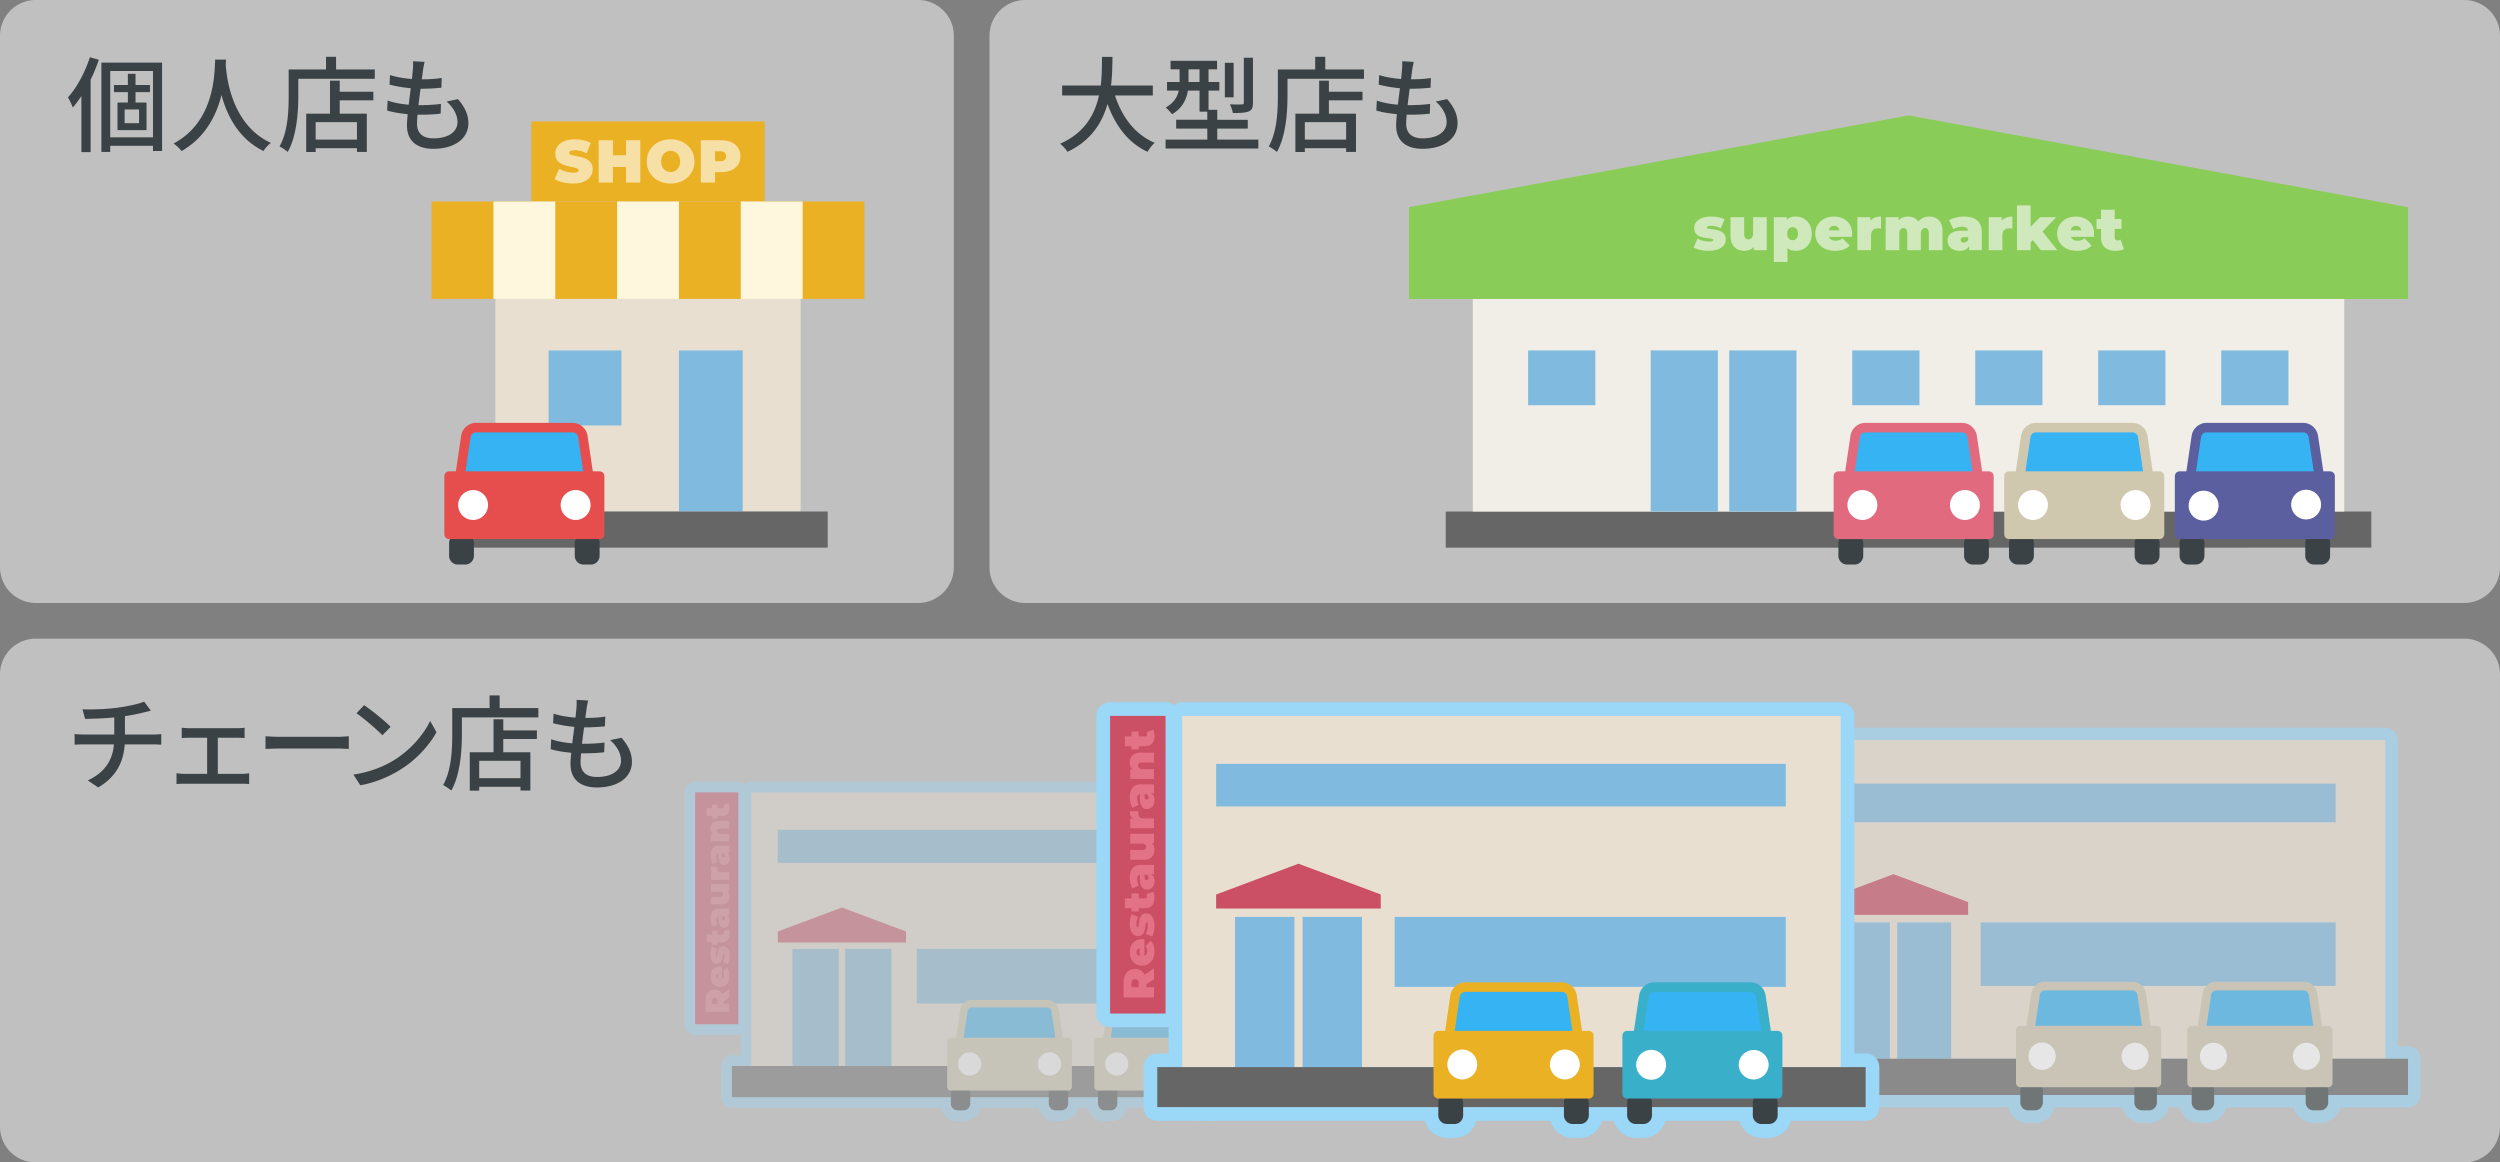 <svg xmlns="http://www.w3.org/2000/svg" xml:space="preserve" width="350" height="162.744" viewBox="65.499 29.931 350 162.744"><rect x="65.499" y="29.931" width="350" height="162.744" fill="#808080" stroke="none"/><path fill="#FFF" d="M70.489 192.675a5.004 5.004 0 0 1-4.99-4.99V124.33a5.005 5.005 0 0 1 4.99-4.99h340.019a5.004 5.004 0 0 1 4.99 4.99v63.355a5.004 5.004 0 0 1-4.99 4.99H70.489zm138.53-78.327a5.005 5.005 0 0 1-4.99-4.99V34.921a5.005 5.005 0 0 1 4.99-4.99h201.489a5.005 5.005 0 0 1 4.99 4.99v74.436a5.004 5.004 0 0 1-4.99 4.99H209.019zm-138.53 0a5.005 5.005 0 0 1-4.99-4.99V34.921a5.005 5.005 0 0 1 4.99-4.99h123.559a5.005 5.005 0 0 1 4.99 4.99v74.436a5.005 5.005 0 0 1-4.99 4.99H70.489z" opacity=".5"/><path fill="#3B4245" d="M79.332 38.302c-.32.944-.697 1.889-1.148 2.789v10.14h-1.292v-7.844c-.392.581-.785 1.133-1.206 1.598-.102-.334-.465-1.075-.668-1.424 1.235-1.38 2.382-3.486 3.065-5.622l1.249.363zm8.86.392V51.07h-1.278v-.727h-5.985v.857h-1.235V38.694h8.498zm-1.278 10.459v-9.282h-5.985v9.282h5.985zm-2.44-6.319v1.453h1.54v3.864h-4.067v-3.864H83.4v-1.453h-1.947v-1.002H83.4v-1.569h1.075v1.569h2.02v1.002h-2.021zm.494 2.426h-2.02v1.917h2.02V45.26zm12.178-6.987c-.015.204-.015.45-.043.712.13 1.932.886 8.454 6.319 10.953a4.39 4.39 0 0 0-1.031 1.133c-3.516-1.7-5.128-5.026-5.883-7.83-.697 2.774-2.223 5.912-5.593 7.844-.247-.349-.683-.77-1.119-1.06 5.811-3.094 5.724-9.834 5.825-11.752h1.525zm20.824 1.38v1.308h-10.706v2.382c0 2.266-.218 5.636-1.482 7.858-.247-.218-.842-.625-1.147-.77 1.176-2.063 1.278-5.012 1.278-7.089v-3.69h5.229V37.88h1.409v1.772h5.419zm-4.909 3.123h4.707v1.206h-4.707v1.859h3.791v5.36h-1.38v-.522h-5.781v.537h-1.322v-5.375h3.327v-4.62h1.366v1.555zm2.411 4.256h-5.781v2.44h5.781v-2.44zm14.146-3.224c.973 1.147 1.453 2.15 1.453 3.385 0 2.149-1.947 3.573-4.91 3.573-2.092 0-3.689-.93-3.689-3.297 0-.378.043-.916.102-1.554-1.061-.102-2.063-.262-2.876-.509l.072-1.395c.93.334 1.961.494 2.949.581.087-.755.188-1.554.29-2.31a17.942 17.942 0 0 1-2.978-.508l.072-1.336c.872.291 1.99.465 3.065.552.058-.523.102-.988.131-1.351.029-.363.058-.727.014-1.133l1.627.087c-.102.45-.16.784-.218 1.133l-.174 1.308c1.075 0 2.034-.059 2.789-.189l-.043 1.365c-.901.087-1.714.146-2.891.146h-.029c-.102.741-.204 1.54-.291 2.295h.203c.93 0 1.961-.043 2.949-.174l-.044 1.366c-.886.102-1.757.145-2.687.145h-.552c-.043.509-.072.944-.072 1.25 0 1.292.755 2.063 2.295 2.063 2.106 0 3.37-.915 3.37-2.281 0-.973-.523-1.99-1.525-2.876l1.598-.336zm91.976-.509c.988 3.021 2.818 5.477 5.564 6.624a5.327 5.327 0 0 0-1.002 1.264c-2.716-1.264-4.474-3.617-5.607-6.697-.741 2.629-2.31 5.143-5.607 6.697-.218-.363-.654-.843-1.031-1.133 3.457-1.511 4.866-4.125 5.447-6.755H214.2v-1.395h5.404c.174-1.452.16-2.847.174-4.009h1.467c-.014 1.176-.029 2.571-.203 4.009h5.854v1.395h-5.302zm20.074 6.174v1.25h-12.986v-1.25h5.839v-1.54h-4.358v-1.235h4.358v-1.133h-1.089v-2.949h-1.627c-.203 1.22-.77 2.47-2.223 3.312-.174-.247-.639-.755-.886-.944 1.176-.668 1.641-1.511 1.83-2.368h-1.642V41.41h1.758v-1.772h-1.264v-1.191h6.508v1.191h-1.191v1.772h1.511v1.206h-1.511v2.688h1.22v1.395h4.271v1.235h-4.271v1.54h5.753zm-8.236-8.062v-1.772h-1.54v1.772h1.54zm4.779 2.15h-1.235v-4.837h1.235v4.837zm2.702.755c0 .683-.13 1.017-.61 1.22-.465.189-1.177.218-2.208.218a4.785 4.785 0 0 0-.407-1.22c.741.029 1.453.029 1.656.015.232 0 .291-.058.291-.247v-6.29h1.278v6.304zm15.541-4.663v1.308h-10.706v2.382c0 2.266-.218 5.636-1.481 7.858-.247-.218-.843-.625-1.147-.77 1.177-2.063 1.278-5.012 1.278-7.089v-3.69h5.229V37.88h1.409v1.772h5.418zm-4.91 3.123h4.707v1.206h-4.707v1.859h3.792v5.36h-1.38v-.522h-5.782v.537h-1.321v-5.375h3.326v-4.62h1.365v1.555zm2.412 4.256h-5.782v2.44h5.782v-2.44zm14.146-3.224c.973 1.147 1.452 2.15 1.452 3.385 0 2.149-1.946 3.573-4.909 3.573-2.092 0-3.69-.93-3.69-3.297 0-.378.044-.916.103-1.554-1.061-.102-2.063-.262-2.877-.509l.073-1.395c.93.334 1.961.494 2.948.581.088-.755.189-1.554.291-2.31a17.973 17.973 0 0 1-2.979-.508l.073-1.336c.871.291 1.99.465 3.064.552.059-.523.103-.988.131-1.351.029-.363.059-.727.015-1.133l1.627.087c-.102.45-.16.784-.218 1.133l-.175 1.308c1.075 0 2.034-.059 2.789-.189l-.043 1.365c-.9.087-1.714.146-2.891.146h-.029c-.102.741-.203 1.54-.291 2.295h.204c.93 0 1.961-.043 2.948-.174l-.043 1.366c-.887.102-1.758.145-2.688.145h-.552c-.044.509-.073.944-.073 1.25 0 1.292.756 2.063 2.295 2.063 2.106 0 3.371-.915 3.371-2.281 0-.973-.523-1.99-1.525-2.876l1.599-.336zM86.856 132.767c.305 0 .901-.029 1.22-.059v1.481a16.31 16.31 0 0 0-1.191-.043h-3.922c-.188 2.571-1.249 4.576-3.719 6.028l-1.453-.987c2.251-1.061 3.443-2.645 3.661-5.041h-4.184c-.45 0-.958.015-1.322.043v-1.496c.349.044.857.073 1.307.073h4.242v-2.397c-1.438.146-3.021.189-4.082.204l-.363-1.337c1.104.044 3.341 0 4.924-.232 1.38-.188 2.978-.522 3.705-.843l.944 1.265c-.392.102-.711.174-.944.232-.727.188-1.714.392-2.688.537v2.571h3.865zm12.493 5.504c.378 0 .741-.043 1.031-.087v1.511a13.345 13.345 0 0 0-1.031-.043h-8.033c-.334 0-.726.014-1.104.043v-1.511c.363.044.77.087 1.104.087h3.182v-5.055h-2.484c-.276 0-.77.015-1.075.043v-1.452c.319.044.799.072 1.06.072h6.668c.363 0 .755-.028 1.075-.072v1.452a13.796 13.796 0 0 0-1.075-.043h-2.673v5.055h3.355zm3.318-5.272c.465.043 1.366.087 2.15.087h7.888c.712 0 1.278-.059 1.627-.087v1.786c-.32-.014-.974-.058-1.612-.058h-7.902c-.813 0-1.671.029-2.15.058v-1.786zm18.014 3.341c2.339-1.438 4.155-3.617 5.041-5.477l.886 1.584c-1.046 1.873-2.833 3.863-5.099 5.258-1.467.9-3.312 1.758-5.563 2.165l-.974-1.497c2.426-.362 4.314-1.176 5.709-2.033zm-.494-4.649-1.148 1.177c-.755-.771-2.557-2.339-3.631-3.08l1.061-1.133c1.031.683 2.905 2.194 3.718 3.036zm20.681-2.628v1.307h-10.706v2.383c0 2.266-.218 5.636-1.482 7.858-.247-.218-.842-.624-1.147-.77 1.176-2.063 1.278-5.012 1.278-7.089v-3.689h5.229v-1.772h1.409v1.772h5.419zm-4.91 3.123h4.707v1.205h-4.707v1.859h3.791v5.36h-1.38v-.522h-5.781v.537h-1.322v-5.375h3.327v-4.619h1.366v1.555zm2.411 4.255h-5.781v2.44h5.781v-2.44zm14.146-3.224c.973 1.147 1.453 2.149 1.453 3.385 0 2.149-1.947 3.573-4.91 3.573-2.092 0-3.689-.93-3.689-3.298 0-.377.043-.915.102-1.554-1.061-.102-2.063-.262-2.876-.509l.072-1.395c.93.334 1.961.494 2.949.581.087-.755.188-1.554.29-2.31a17.837 17.837 0 0 1-2.978-.509l.072-1.336c.872.29 1.99.465 3.065.552.058-.522.102-.987.131-1.351.029-.363.058-.727.014-1.134l1.627.088c-.102.45-.16.784-.218 1.133l-.174 1.308c1.075 0 2.034-.059 2.789-.189l-.043 1.366c-.901.087-1.714.145-2.891.145h-.029c-.102.741-.204 1.54-.291 2.296h.203c.93 0 1.961-.044 2.949-.175l-.044 1.365c-.886.102-1.757.146-2.687.146h-.552c-.043.509-.072.944-.072 1.249 0 1.293.755 2.063 2.295 2.063 2.106 0 3.37-.915 3.37-2.281 0-.973-.523-1.99-1.525-2.876l1.598-.333z"/><path fill="#666" d="M267.899 101.544h129.584v5.056H267.899z"/><path fill="#F0EEE6" d="M271.692 71.783h122.001v29.761H271.692z"/><path fill="#8ACC58" d="m332.693 46.086-69.935 12.848v12.849h139.867V58.934z"/><path fill="#CFE8BC" d="M303.545 64.917c-.383-.084-.692-.194-.93-.33l.524-1.259c.214.129.468.231.761.304s.577.11.854.11c.22 0 .373-.019.46-.055.088-.037.132-.091.132-.165s-.056-.124-.165-.152a4.458 4.458 0 0 0-.537-.084 7.147 7.147 0 0 1-.963-.173c-.265-.07-.497-.207-.697-.41s-.3-.493-.3-.871c0-.298.09-.566.271-.803.18-.236.449-.425.807-.566.357-.141.787-.211 1.289-.211.349 0 .691.033 1.026.097.335.065.621.159.857.283l-.523 1.259a2.698 2.698 0 0 0-1.335-.338c-.417 0-.626.073-.626.22 0 .073.057.125.169.156.113.031.29.061.532.089.378.045.697.104.96.178.262.073.492.211.692.414.2.203.3.493.3.87 0 .288-.09.549-.27.786-.181.236-.451.425-.812.566-.36.141-.798.211-1.31.211-.394 0-.782-.042-1.166-.126zm9.297-4.581v4.623h-1.816v-.439c-.169.175-.366.306-.592.393s-.465.131-.718.131c-.586 0-1.057-.179-1.411-.537-.355-.357-.533-.897-.533-1.618v-2.552h1.91v2.223c0 .315.051.541.152.676s.25.203.447.203a.58.58 0 0 0 .465-.224c.124-.149.187-.384.187-.706v-2.172h1.909zm5.197.207a2.1 2.1 0 0 1 .811.841c.2.366.301.789.301 1.268s-.101.9-.301 1.264c-.199.363-.47.642-.811.836s-.714.292-1.12.292c-.513 0-.904-.132-1.175-.397v1.952h-1.909v-6.262h1.816v.38c.276-.31.698-.465 1.268-.465.406 0 .779.097 1.12.291zm-1.035 2.776c.141-.157.211-.38.211-.667 0-.287-.07-.511-.211-.672-.142-.161-.321-.241-.541-.241s-.4.08-.541.241-.211.385-.211.672c0 .288.07.51.211.667.141.158.321.237.541.237s.399-.078.541-.237zm7.767-.228h-3.211c.067.175.18.309.338.401.157.093.354.14.592.14.202 0 .373-.025.511-.076s.289-.138.452-.262l.997 1.005c-.45.496-1.124.744-2.02.744-.558 0-1.048-.103-1.471-.309a2.331 2.331 0 0 1-.979-.857 2.266 2.266 0 0 1-.347-1.234 2.28 2.28 0 0 1 1.28-2.087 2.897 2.897 0 0 1 1.339-.304c.468 0 .895.093 1.28.279s.693.459.922.82c.228.36.342.792.342 1.293.001.028-.008.177-.025.447zm-2.991-1.377a.758.758 0 0 0-.254.457h1.487a.778.778 0 0 0-.253-.452.734.734 0 0 0-.49-.165.737.737 0 0 0-.49.16zm7.065-1.462v1.69a2.975 2.975 0 0 0-.423-.034c-.653 0-.98.333-.98.997v2.054h-1.909v-4.623h1.816v.499c.338-.389.837-.583 1.496-.583zm8.099.516c.336.344.503.862.503 1.555v2.637h-1.909v-2.307c0-.529-.172-.794-.516-.794a.536.536 0 0 0-.436.203c-.109.135-.165.349-.165.642v2.256h-1.909v-2.307c0-.529-.172-.794-.516-.794a.536.536 0 0 0-.436.203c-.109.135-.165.349-.165.642v2.256h-1.909v-4.623h1.816v.431c.344-.344.78-.516 1.31-.516.311 0 .589.058.837.173.248.115.451.292.608.528.187-.226.411-.399.676-.52.266-.121.556-.182.871-.182.559.001 1.005.173 1.34.517zm5.369.029c.428.364.642.923.642 1.678v2.484h-1.774v-.608c-.22.462-.656.693-1.31.693-.366 0-.678-.063-.935-.19a1.383 1.383 0 0 1-.583-.516 1.377 1.377 0 0 1-.198-.731c0-.457.175-.803.524-1.04.349-.236.879-.355 1.588-.355h.77c-.063-.36-.353-.541-.87-.541-.209 0-.42.032-.634.097a1.76 1.76 0 0 0-.55.266l-.608-1.259a3.34 3.34 0 0 1 .959-.384c.375-.093.748-.14 1.12-.14.812.001 1.431.183 1.859.546zm-1.504 2.987a.63.63 0 0 0 .237-.33v-.321h-.474c-.389 0-.583.129-.583.389 0 .107.041.196.122.266.082.07.193.105.334.105a.622.622 0 0 0 .364-.109zm6.422-3.532v1.69a2.975 2.975 0 0 0-.423-.034c-.653 0-.98.333-.98.997v2.054h-1.909v-4.623h1.816v.499c.338-.389.837-.583 1.496-.583zm2.857 3.287-.305.33v1.09h-1.909v-6.271h1.909v2.992l1.327-1.344h2.256l-1.909 2.003 2.062 2.62h-2.307l-1.124-1.42zm8.553-.448h-3.211c.067.175.18.309.338.401.157.093.354.14.592.14.202 0 .373-.025.511-.076s.289-.138.452-.262l.997 1.005c-.45.496-1.124.744-2.02.744-.558 0-1.048-.103-1.471-.309a2.331 2.331 0 0 1-.979-.857 2.266 2.266 0 0 1-.347-1.234 2.28 2.28 0 0 1 1.28-2.087 2.897 2.897 0 0 1 1.339-.304c.468 0 .895.093 1.28.279s.693.459.922.82c.228.36.342.792.342 1.293 0 .028-.009.177-.025.447zm-2.992-1.377a.758.758 0 0 0-.254.457h1.487a.778.778 0 0 0-.253-.452.734.734 0 0 0-.49-.165.737.737 0 0 0-.49.16zm7.192 3.084c-.287.164-.679.245-1.175.245-.647 0-1.146-.156-1.495-.469-.35-.313-.524-.782-.524-1.407v-1.183h-.634V60.59h.634v-1.293h1.91v1.293h.946v1.395h-.946v1.166c0 .141.036.251.109.33a.373.373 0 0 0 .287.119.745.745 0 0 0 .432-.127l.456 1.325z"/><path fill="#80BBDF" d="M296.594 78.99h9.41v22.554h-9.41zm-17.158 0h9.413v7.672h-9.413zm45.376 0h9.414v7.672h-9.414zm17.216 0h9.414v7.672h-9.414zm17.22 0h9.413v7.672h-9.413zm17.223 0h9.413v7.672h-9.413zm-68.88 0h9.412v22.554h-9.412z"/><path fill="#3B4245" d="M350.239 107.751c0 .669-.548 1.217-1.217 1.217h-1.048a1.22 1.22 0 0 1-1.217-1.217v-1.802c0-.669.548-1.217 1.217-1.217h1.048a1.22 1.22 0 0 1 1.217 1.217v1.802zm14.113 0c0 .669.548 1.217 1.217 1.217h1.046a1.22 1.22 0 0 0 1.217-1.217v-1.802c0-.669-.548-1.217-1.217-1.217h-1.046a1.22 1.22 0 0 0-1.217 1.217v1.802z"/><path fill="#36B3F2" d="M366.595 98.543c.099.662-.369 1.204-1.038 1.204h-16.523c-.669 0-1.137-.542-1.039-1.204L349.11 91c.098-.662.726-1.204 1.395-1.204h13.574c.669 0 1.297.542 1.396 1.204l1.12 7.543z"/><path fill="none" stroke="#D0C7AF" stroke-linecap="round" stroke-linejoin="round" stroke-miterlimit="10" stroke-width="1.333" d="M366.595 98.543c.099.662-.369 1.204-1.038 1.204h-16.523c-.669 0-1.137-.542-1.039-1.204L349.11 91c.098-.662.726-1.204 1.395-1.204h13.574c.669 0 1.297.542 1.396 1.204l1.12 7.543z"/><path fill="#D0C7AF" stroke="#D0C7AF" stroke-linecap="round" stroke-linejoin="round" stroke-miterlimit="10" stroke-width="1.333" d="M346.758 96.587h21.073v8.146h-21.073z"/><path fill="#FFF" d="M352.212 100.635a2.093 2.093 0 1 1-4.187-.005 2.093 2.093 0 0 1 4.187.005zm10.165 0a2.095 2.095 0 0 0 4.19 0 2.095 2.095 0 1 0-4.19 0z"/><path fill="#3B4245" d="M374.12 107.751c0 .669-.548 1.217-1.217 1.217h-1.043a1.22 1.22 0 0 1-1.217-1.217v-1.802c0-.669.548-1.217 1.217-1.217h1.043a1.22 1.22 0 0 1 1.217 1.217v1.802zm14.114 0c0 .669.548 1.217 1.217 1.217h1.046a1.22 1.22 0 0 0 1.217-1.217v-1.802c0-.669-.548-1.217-1.217-1.217h-1.046a1.22 1.22 0 0 0-1.217 1.217v1.802z"/><path fill="#36B3F2" d="M390.479 98.543c.099.662-.369 1.204-1.038 1.204h-16.523c-.669 0-1.137-.542-1.039-1.204L372.994 91c.098-.662.726-1.204 1.395-1.204h13.574c.669 0 1.297.542 1.396 1.204l1.12 7.543z"/><path fill="none" stroke="#5B5E9F" stroke-linecap="round" stroke-linejoin="round" stroke-miterlimit="10" stroke-width="1.333" d="M390.479 98.543c.099.662-.369 1.204-1.038 1.204h-16.523c-.669 0-1.137-.542-1.039-1.204L372.994 91c.098-.662.726-1.204 1.395-1.204h13.574c.669 0 1.297.542 1.396 1.204l1.12 7.543z"/><path fill="#5B5E9F" stroke="#5B5E9F" stroke-linecap="round" stroke-linejoin="round" stroke-miterlimit="10" stroke-width="1.333" d="M370.644 96.587h21.07v8.146h-21.07z"/><path fill="#FFF" d="M376.095 100.635a2.094 2.094 0 1 1-4.184-.006 2.094 2.094 0 0 1 4.184.006zm10.166 0a2.096 2.096 0 0 0 4.189 0 2.095 2.095 0 1 0-4.189 0z"/><path fill="#3B4245" d="M326.353 107.751c0 .669-.548 1.217-1.217 1.217h-1.044a1.22 1.22 0 0 1-1.217-1.217v-1.802c0-.669.548-1.217 1.217-1.217h1.044a1.22 1.22 0 0 1 1.217 1.217v1.802zm14.115 0c0 .669.548 1.217 1.217 1.217h1.044a1.22 1.22 0 0 0 1.217-1.217v-1.802c0-.669-.548-1.217-1.217-1.217h-1.044a1.22 1.22 0 0 0-1.217 1.217v1.802z"/><path fill="#36B3F2" d="M342.711 98.543c.099.662-.369 1.204-1.038 1.204H325.15c-.669 0-1.137-.542-1.039-1.204L325.228 91c.098-.662.726-1.204 1.395-1.204h13.574c.669 0 1.297.542 1.396 1.204l1.118 7.543z"/><path fill="none" stroke="#E26A7F" stroke-linecap="round" stroke-linejoin="round" stroke-miterlimit="10" stroke-width="1.333" d="M342.711 98.543c.099.662-.369 1.204-1.038 1.204H325.15c-.669 0-1.137-.542-1.039-1.204L325.228 91c.098-.662.726-1.204 1.395-1.204h13.574c.669 0 1.297.542 1.396 1.204l1.118 7.543z"/><path fill="#E26A7F" stroke="#E26A7F" stroke-linecap="round" stroke-linejoin="round" stroke-miterlimit="10" stroke-width="1.333" d="M322.875 96.587h21.07v8.146h-21.07z"/><path fill="#FFF" d="M328.328 100.635a2.093 2.093 0 1 1-4.186-.004 2.093 2.093 0 0 1 4.186.004zm10.166 0a2.095 2.095 0 1 0 4.19-.007 2.095 2.095 0 0 0-4.19.007z"/><path fill="#EAB125" d="M125.923 58.138h60.592v13.645h-60.592z"/><path fill="#E9DFD1" d="M134.856 71.783h42.727v29.761h-42.727z"/><path fill="#80BBDF" d="M142.31 78.99h10.188v10.509H142.31zm18.246 0h8.922v22.554h-8.922z"/><path fill="#EAB125" d="M139.888 46.929h32.663v11.209h-32.663z"/><path fill="#FFF6DE" d="M151.893 58.138h8.663v13.645h-8.663zm17.315 0h8.662v13.645h-8.662zm-34.627 0h8.658v13.645h-8.658z"/><path fill="#666" d="M131.073 101.544h50.304v5.056h-50.304z"/><path fill="#F7E0A6" d="M144.29 55.458c-.465-.11-.847-.257-1.145-.443l.642-1.454c.282.164.597.294.947.393.349.099.685.148 1.005.148.276 0 .473-.027.592-.081.118-.053.177-.134.177-.241 0-.124-.078-.217-.232-.279s-.41-.129-.765-.203a8.686 8.686 0 0 1-1.141-.309 1.941 1.941 0 0 1-.794-.541c-.226-.25-.338-.59-.338-1.018 0-.372.104-.71.313-1.014.208-.304.52-.543.934-.718s.917-.262 1.508-.262c.406 0 .804.044 1.196.131s.737.215 1.035.384l-.6 1.445c-.581-.292-1.13-.439-1.648-.439-.513 0-.769.124-.769.372 0 .118.076.207.228.266.152.059.403.123.752.19.451.084.831.182 1.141.292.31.11.579.289.807.537.228.248.342.586.342 1.014 0 .372-.104.709-.313 1.01s-.52.541-.934.718c-.414.177-.917.266-1.508.266a6.19 6.19 0 0 1-1.432-.164zm10.852-5.886v5.916h-1.994v-2.18h-1.842v2.18h-1.995v-5.916h1.995v2.096h1.842v-2.096h1.994zm2.528 5.653a2.978 2.978 0 0 1-1.191-1.103 2.987 2.987 0 0 1-.431-1.593c0-.592.144-1.123.431-1.593.287-.47.684-.838 1.191-1.103s1.079-.397 1.715-.397 1.208.132 1.715.397c.507.265.904.632 1.192 1.103.287.471.431 1.001.431 1.593 0 .591-.144 1.123-.431 1.593-.288.47-.685.838-1.192 1.103-.507.265-1.079.397-1.715.397s-1.208-.132-1.715-.397zm2.388-1.398c.2-.121.359-.293.478-.516.118-.222.177-.483.177-.781 0-.299-.059-.559-.177-.782s-.278-.395-.478-.516c-.2-.121-.424-.182-.672-.182s-.472.061-.672.182c-.2.121-.359.293-.478.516a1.647 1.647 0 0 0-.177.782c0 .298.059.559.177.781.119.223.278.395.478.516.2.121.424.182.672.182s.471-.061.672-.182zm7.832-3.985c.406.18.718.439.938.777s.33.732.33 1.183-.11.845-.33 1.183-.532.597-.938.777c-.406.181-.882.271-1.428.271h-.854v1.454h-1.995v-5.916h2.848c.547.001 1.023.091 1.429.271zm-.947 2.472c.135-.121.203-.292.203-.511s-.068-.39-.203-.511-.338-.182-.608-.182h-.727v1.386h.727c.27 0 .473-.06.608-.182z"/><path fill="#3B4245" d="M131.85 107.751a1.22 1.22 0 0 1-1.217 1.217h-1.043a1.22 1.22 0 0 1-1.217-1.217v-1.802a1.22 1.22 0 0 1 1.217-1.217h1.043a1.22 1.22 0 0 1 1.217 1.217v1.802zm14.115 0a1.22 1.22 0 0 0 1.217 1.217h1.046a1.22 1.22 0 0 0 1.217-1.217v-1.802a1.22 1.22 0 0 0-1.217-1.217h-1.046a1.22 1.22 0 0 0-1.217 1.217v1.802z"/><path fill="#36B3F2" d="M148.208 98.543c.098.662-.369 1.204-1.038 1.204h-16.522c-.669 0-1.137-.542-1.039-1.204L130.724 91c.098-.662.726-1.204 1.395-1.204h13.574c.669 0 1.297.542 1.396 1.204l1.119 7.543z"/><path fill="none" stroke="#E64E4E" stroke-linecap="round" stroke-linejoin="round" stroke-miterlimit="10" stroke-width="1.333" d="M148.208 98.543c.098.662-.369 1.204-1.038 1.204h-16.522c-.669 0-1.137-.542-1.039-1.204L130.724 91c.098-.662.726-1.204 1.395-1.204h13.574c.669 0 1.297.542 1.396 1.204l1.119 7.543z"/><path fill="#E64E4E" stroke="#E64E4E" stroke-linecap="round" stroke-linejoin="round" stroke-miterlimit="10" stroke-width="1.333" d="M128.373 96.587h21.072v8.146h-21.072z"/><path fill="#FFF" d="M133.826 100.635a2.092 2.092 0 1 1-4.185-.003 2.092 2.092 0 0 1 4.185.003zm10.165 0a2.093 2.093 0 1 0 4.187-.005 2.093 2.093 0 0 0-4.187.005z"/><g opacity=".6"><g fill="none" stroke="#9BD7F7" stroke-linecap="round" stroke-linejoin="round" stroke-width="3.474"><path d="M315.824 133.543h83.628v44.609h-83.628z"/><path d="M342.799 159.066h49.685v8.895h-49.685zm-22.673-19.436h72.357v5.413h-72.357zm2.395 19.436h7.551v19.086h-7.551zm8.588 0h7.549v19.086h-7.549zm-18.459 19.086h89.975v5.079H312.65zm-5.996-44.611h7.044v37.803h-7.044z"/><path d="M311.262 167.654v.354h.972v1.304h-3.865v-1.861c0-.357.059-.668.177-.934.117-.265.287-.469.508-.612s.479-.216.772-.216c.276 0 .518.063.724.188.206.126.37.306.492.542l1.192-.813v1.392l-.972.656zm-1.771-.518c-.079.088-.118.221-.118.397v.475h.905v-.475c0-.177-.039-.31-.118-.397-.079-.089-.191-.133-.335-.133s-.255.044-.334.133zm1.522-5.222v2.099a.511.511 0 0 0 .263-.221.752.752 0 0 0 .091-.387.975.975 0 0 0-.05-.334 1.176 1.176 0 0 0-.171-.296l.657-.651c.324.295.486.734.486 1.319 0 .365-.067.686-.202.961a1.479 1.479 0 0 1-1.367.868c-.303 0-.572-.074-.81-.224a1.528 1.528 0 0 1-.555-.612 1.895 1.895 0 0 1-.199-.876c0-.306.061-.584.183-.836.121-.253.3-.453.535-.603.236-.149.518-.224.846-.224.018 0 .116.006.293.017zm-.9 1.955c.069.085.169.14.298.166v-.973a.51.51 0 0 0-.296.166c-.071.085-.107.191-.107.32s.035.236.105.321zm2.093-2.921a2.188 2.188 0 0 1-.216.608l-.822-.343c.084-.14.15-.306.198-.497s.072-.377.072-.558a.89.89 0 0 0-.036-.301c-.024-.058-.06-.086-.107-.086s-.081.036-.1.107a2.868 2.868 0 0 0-.056.351 4.413 4.413 0 0 1-.113.63.986.986 0 0 1-.268.456c-.133.13-.322.195-.568.195a.845.845 0 0 1-.525-.177c-.154-.117-.277-.293-.369-.527a2.277 2.277 0 0 1-.139-.842c0-.229.021-.452.063-.671a2.04 2.04 0 0 1 .186-.561l.822.342a1.786 1.786 0 0 0-.221.873c0 .272.048.408.144.408.048 0 .082-.036.103-.11.02-.073.039-.189.058-.348.029-.246.068-.455.116-.627.048-.171.138-.322.271-.452.133-.131.322-.196.568-.196.188 0 .359.059.514.177.155.117.278.294.37.53.092.235.139.521.139.855-.001.26-.029.514-.084.764zm-.077-5.071c.106.188.16.444.16.768 0 .424-.103.75-.307.978-.205.229-.511.343-.92.343h-.773v.414h-.911v-.414h-.845v-1.248h.845v-.618h.911v.618h.763a.302.302 0 0 0 .215-.072.243.243 0 0 0 .078-.188.49.49 0 0 0-.083-.281l.867-.3zm-2.615-2.995c.237-.28.603-.42 1.096-.42h1.624v1.159h-.397c.302.145.453.43.453.856 0 .239-.042.442-.125.61a.892.892 0 0 1-.337.381.895.895 0 0 1-.478.13c-.298 0-.524-.114-.679-.343-.155-.228-.232-.574-.232-1.038v-.502c-.235.04-.354.229-.354.568 0 .137.021.274.063.414.043.141.101.26.174.359l-.822.397a2.225 2.225 0 0 1-.251-.627 2.965 2.965 0 0 1-.092-.731c0-.529.119-.934.357-1.213zm1.952.982a.42.42 0 0 0-.216-.154h-.209v.31c0 .254.084.381.254.381.069 0 .128-.026.174-.08s.068-.126.068-.219a.414.414 0 0 0-.071-.238zm-2.253-5.358h3.021v1.187h-.287c.114.111.199.24.257.387.057.147.086.304.086.47 0 .383-.117.69-.352.922-.233.232-.586.349-1.057.349h-1.668v-1.248h1.452c.206 0 .354-.033.441-.1.089-.066.133-.164.133-.293 0-.121-.049-.223-.146-.304s-.251-.121-.461-.121h-1.419v-1.249zm-.056-2.865h1.104a1.835 1.835 0 0 0-.021.275c0 .428.217.641.651.641h1.342v1.248h-3.021v-1.188h.325c-.253-.221-.38-.546-.38-.976zm.357-2.997c.237-.28.603-.42 1.096-.42h1.624v1.159h-.397c.302.145.453.43.453.856 0 .239-.042.442-.125.61a.892.892 0 0 1-.337.381.895.895 0 0 1-.478.13c-.298 0-.524-.114-.679-.343-.155-.228-.232-.574-.232-1.038v-.502c-.235.04-.354.229-.354.568 0 .137.021.274.063.414.043.141.101.26.174.359l-.822.397a2.225 2.225 0 0 1-.251-.627 2.965 2.965 0 0 1-.092-.731c0-.529.119-.934.357-1.213zm1.952.982a.42.42 0 0 0-.216-.154h-.209v.31c0 .254.084.381.254.381.069 0 .128-.026.174-.08s.068-.126.068-.219a.41.41 0 0 0-.071-.238zm-1.972-5.081c.225-.226.563-.339 1.017-.339h1.723v1.248h-1.508c-.346 0-.519.123-.519.37 0 .14.049.253.146.339.098.087.252.13.462.13h1.419v1.248h-3.021v-1.188h.298a1.16 1.16 0 0 1-.265-.408 1.375 1.375 0 0 1-.089-.503c0-.371.113-.671.337-.897zm2.635-3.248c.106.188.16.444.16.768 0 .424-.103.75-.307.978-.205.229-.511.343-.92.343h-.773v.414h-.911v-.414h-.845v-1.248h.845v-.618h.911v.618h.763a.302.302 0 0 0 .215-.072.243.243 0 0 0 .078-.188.49.49 0 0 0-.083-.281l.867-.3zm18.452 17.017-10.455 3.91v1.787h20.908v-1.787zm44.903 31.963c0 .606-.497 1.104-1.104 1.104h-.945a1.108 1.108 0 0 1-1.104-1.104v-1.636c0-.606.497-1.104 1.104-1.104h.945c.606 0 1.104.497 1.104 1.104v1.636z"/><path d="M375.484 184.277c0 .606-.497 1.104-1.104 1.104h-.945a1.108 1.108 0 0 1-1.104-1.104v-1.636c0-.606.497-1.104 1.104-1.104h.945c.606 0 1.104.497 1.104 1.104v1.636zm12.81 0c0 .606.497 1.104 1.104 1.104h.947c.606 0 1.104-.497 1.104-1.104v-1.636c0-.606-.497-1.104-1.104-1.104h-.947c-.606 0-1.104.497-1.104 1.104v1.636z"/><path d="M388.294 184.277c0 .606.497 1.104 1.104 1.104h.947c.606 0 1.104-.497 1.104-1.104v-1.636c0-.606-.497-1.104-1.104-1.104h-.947c-.606 0-1.104.497-1.104 1.104v1.636zm2.033-8.353c.089.601-.335 1.092-.941 1.092h-14.99a.927.927 0 0 1-.942-1.092l1.012-6.846c.089-.601.658-1.092 1.265-1.092h12.317c.606 0 1.177.491 1.266 1.092l1.013 6.846z"/><path d="M390.327 175.924c.089.601-.335 1.092-.941 1.092h-14.99a.927.927 0 0 1-.942-1.092l1.012-6.846c.089-.601.658-1.092 1.265-1.092h12.317c.606 0 1.177.491 1.266 1.092l1.013 6.846z"/><path d="M372.332 174.148h19.116v7.39h-19.116z"/><path d="M377.278 177.819a1.898 1.898 0 1 1-3.796-.002 1.898 1.898 0 0 1 3.796.002z"/><circle cx="388.402" cy="177.819" r="1.9"/><path d="M351.501 184.277c0 .606-.497 1.104-1.104 1.104h-.949a1.108 1.108 0 0 1-1.104-1.104v-1.636c0-.606.497-1.104 1.104-1.104h.949c.606 0 1.104.497 1.104 1.104v1.636z"/><path d="M351.501 184.277c0 .606-.497 1.104-1.104 1.104h-.949a1.108 1.108 0 0 1-1.104-1.104v-1.636c0-.606.497-1.104 1.104-1.104h.949c.606 0 1.104.497 1.104 1.104v1.636zm12.807 0c0 .606.497 1.104 1.104 1.104h.948c.606 0 1.104-.497 1.104-1.104v-1.636c0-.606-.497-1.104-1.104-1.104h-.948c-.606 0-1.104.497-1.104 1.104v1.636z"/><path d="M364.308 184.277c0 .606.497 1.104 1.104 1.104h.948c.606 0 1.104-.497 1.104-1.104v-1.636c0-.606-.497-1.104-1.104-1.104h-.948c-.606 0-1.104.497-1.104 1.104v1.636zm2.033-8.353a.927.927 0 0 1-.942 1.092h-14.991a.927.927 0 0 1-.942-1.092l1.014-6.846c.089-.601.658-1.092 1.265-1.092h12.319c.606 0 1.176.491 1.265 1.092l1.012 6.846z"/><path d="M366.341 175.924a.927.927 0 0 1-.942 1.092h-14.991a.927.927 0 0 1-.942-1.092l1.014-6.846c.089-.601.658-1.092 1.265-1.092h12.319c.606 0 1.176.491 1.265 1.092l1.012 6.846z"/><path d="M348.345 174.148h19.118v7.39h-19.118z"/><path d="M353.293 177.819a1.898 1.898 0 0 1-3.797 0 1.899 1.899 0 1 1 3.797 0z"/><circle cx="364.417" cy="177.819" r="1.899"/></g><path fill="#E9DFD1" d="M315.824 133.543h83.628v44.609h-83.628z"/><path fill="#80BBDF" d="M342.799 159.066h49.685v8.895h-49.685zm-22.673-19.436h72.357v5.413h-72.357zm2.395 19.436h7.551v19.086h-7.551zm8.588 0h7.549v19.086h-7.549z"/><path fill="#666" d="M312.65 178.152h89.975v5.079H312.65z"/><path fill="#CB4F65" d="M306.654 133.541h7.044v37.803h-7.044z"/><path fill="#E37287" d="M311.262 167.654v.354h.972v1.304h-3.865v-1.861c0-.357.059-.668.177-.934.117-.265.287-.469.508-.612s.479-.216.772-.216c.276 0 .518.063.724.188.206.126.37.306.492.542l1.192-.813v1.392l-.972.656zm-1.771-.518c-.079.088-.118.221-.118.397v.475h.905v-.475c0-.177-.039-.31-.118-.397-.079-.089-.191-.133-.335-.133s-.255.044-.334.133zm1.522-5.222v2.099a.511.511 0 0 0 .263-.221.752.752 0 0 0 .091-.387.975.975 0 0 0-.05-.334 1.176 1.176 0 0 0-.171-.296l.657-.651c.324.295.486.734.486 1.319 0 .365-.067.686-.202.961a1.479 1.479 0 0 1-1.367.868c-.303 0-.572-.074-.81-.224a1.528 1.528 0 0 1-.555-.612 1.895 1.895 0 0 1-.199-.876c0-.306.061-.584.183-.836.121-.253.3-.453.535-.603.236-.149.518-.224.846-.224.018 0 .116.006.293.017zm-.9 1.955c.069.085.169.14.298.166v-.973a.51.51 0 0 0-.296.166c-.071.085-.107.191-.107.32s.035.236.105.321zm2.093-2.921a2.188 2.188 0 0 1-.216.608l-.822-.343c.084-.14.15-.306.198-.497s.072-.377.072-.558a.89.89 0 0 0-.036-.301c-.024-.058-.06-.086-.107-.086s-.081.036-.1.107a2.868 2.868 0 0 0-.056.351 4.413 4.413 0 0 1-.113.63.986.986 0 0 1-.268.456c-.133.13-.322.195-.568.195a.845.845 0 0 1-.525-.177c-.154-.117-.277-.293-.369-.527a2.277 2.277 0 0 1-.139-.842c0-.229.021-.452.063-.671a2.04 2.04 0 0 1 .186-.561l.822.342a1.786 1.786 0 0 0-.221.873c0 .272.048.408.144.408.048 0 .082-.036.103-.11.02-.073.039-.189.058-.348.029-.246.068-.455.116-.627.048-.171.138-.322.271-.452.133-.131.322-.196.568-.196.188 0 .359.059.514.177.155.117.278.294.37.53.092.235.139.521.139.855-.001.26-.029.514-.084.764zm-.077-5.071c.106.188.16.444.16.768 0 .424-.103.75-.307.978-.205.229-.511.343-.92.343h-.773v.414h-.911v-.414h-.845v-1.248h.845v-.618h.911v.618h.763a.302.302 0 0 0 .215-.072.243.243 0 0 0 .078-.188.49.49 0 0 0-.083-.281l.867-.3zm-2.615-2.995c.237-.28.603-.42 1.096-.42h1.624v1.159h-.397c.302.145.453.43.453.856 0 .239-.042.442-.125.61a.892.892 0 0 1-.337.381.895.895 0 0 1-.478.13c-.298 0-.524-.114-.679-.343-.155-.228-.232-.574-.232-1.038v-.502c-.235.04-.354.229-.354.568 0 .137.021.274.063.414.043.141.101.26.174.359l-.822.397a2.225 2.225 0 0 1-.251-.627 2.965 2.965 0 0 1-.092-.731c0-.529.119-.934.357-1.213zm1.952.982a.42.42 0 0 0-.216-.154h-.209v.31c0 .254.084.381.254.381.069 0 .128-.026.174-.08s.068-.126.068-.219a.414.414 0 0 0-.071-.238zm-2.253-5.358h3.021v1.187h-.287c.114.111.199.24.257.387.057.147.086.304.086.47 0 .383-.117.69-.352.922-.233.232-.586.349-1.057.349h-1.668v-1.248h1.452c.206 0 .354-.033.441-.1.089-.066.133-.164.133-.293 0-.121-.049-.223-.146-.304s-.251-.121-.461-.121h-1.419v-1.249zm-.056-2.865h1.104a1.835 1.835 0 0 0-.021.275c0 .428.217.641.651.641h1.342v1.248h-3.021v-1.188h.325c-.253-.221-.38-.546-.38-.976zm.357-2.997c.237-.28.603-.42 1.096-.42h1.624v1.159h-.397c.302.145.453.43.453.856 0 .239-.042.442-.125.61a.892.892 0 0 1-.337.381.895.895 0 0 1-.478.13c-.298 0-.524-.114-.679-.343-.155-.228-.232-.574-.232-1.038v-.502c-.235.04-.354.229-.354.568 0 .137.021.274.063.414.043.141.101.26.174.359l-.822.397a2.225 2.225 0 0 1-.251-.627 2.965 2.965 0 0 1-.092-.731c0-.529.119-.934.357-1.213zm1.952.982a.42.42 0 0 0-.216-.154h-.209v.31c0 .254.084.381.254.381.069 0 .128-.026.174-.08s.068-.126.068-.219a.41.41 0 0 0-.071-.238zm-1.972-5.081c.225-.226.563-.339 1.017-.339h1.723v1.248h-1.508c-.346 0-.519.123-.519.37 0 .14.049.253.146.339.098.087.252.13.462.13h1.419v1.248h-3.021v-1.188h.298a1.16 1.16 0 0 1-.265-.408 1.375 1.375 0 0 1-.089-.503c0-.371.113-.671.337-.897zm2.635-3.248c.106.188.16.444.16.768 0 .424-.103.75-.307.978-.205.229-.511.343-.92.343h-.773v.414h-.911v-.414h-.845v-1.248h.845v-.618h.911v.618h.763a.302.302 0 0 0 .215-.072.243.243 0 0 0 .078-.188.49.49 0 0 0-.083-.281l.867-.3z"/><path fill="#CB4F65" d="m330.581 152.314-10.455 3.91v1.787h20.908v-1.787z"/><path fill="#3B4245" d="M375.484 184.277c0 .606-.497 1.104-1.104 1.104h-.945a1.108 1.108 0 0 1-1.104-1.104v-1.636c0-.606.497-1.104 1.104-1.104h.945c.606 0 1.104.497 1.104 1.104v1.636zm12.81 0c0 .606.497 1.104 1.104 1.104h.947c.606 0 1.104-.497 1.104-1.104v-1.636c0-.606-.497-1.104-1.104-1.104h-.947c-.606 0-1.104.497-1.104 1.104v1.636z"/><path fill="#36B3F2" d="M390.327 175.924c.089.601-.335 1.092-.941 1.092h-14.99a.927.927 0 0 1-.942-1.092l1.012-6.846c.089-.601.658-1.092 1.265-1.092h12.317c.606 0 1.177.491 1.266 1.092l1.013 6.846z"/><path fill="none" stroke="#D0C7AF" stroke-linecap="round" stroke-linejoin="round" stroke-miterlimit="10" stroke-width="1.21" d="M390.327 175.924c.089.601-.335 1.092-.941 1.092h-14.99a.927.927 0 0 1-.942-1.092l1.012-6.846c.089-.601.658-1.092 1.265-1.092h12.317c.606 0 1.177.491 1.266 1.092l1.013 6.846z"/><path fill="#D0C7AF" stroke="#D0C7AF" stroke-linecap="round" stroke-linejoin="round" stroke-miterlimit="10" stroke-width="1.21" d="M372.332 174.148h19.116v7.39h-19.116z"/><path fill="#FFF" d="M377.278 177.819a1.898 1.898 0 1 1-3.796-.002 1.898 1.898 0 0 1 3.796.002z"/><circle cx="388.402" cy="177.819" r="1.9" fill="#FFF"/><path fill="#3B4245" d="M351.501 184.277c0 .606-.497 1.104-1.104 1.104h-.949a1.108 1.108 0 0 1-1.104-1.104v-1.636c0-.606.497-1.104 1.104-1.104h.949c.606 0 1.104.497 1.104 1.104v1.636zm12.807 0c0 .606.497 1.104 1.104 1.104h.948c.606 0 1.104-.497 1.104-1.104v-1.636c0-.606-.497-1.104-1.104-1.104h-.948c-.606 0-1.104.497-1.104 1.104v1.636z"/><path fill="#36B3F2" d="M366.341 175.924a.927.927 0 0 1-.942 1.092h-14.991a.927.927 0 0 1-.942-1.092l1.014-6.846c.089-.601.658-1.092 1.265-1.092h12.319c.606 0 1.176.491 1.265 1.092l1.012 6.846z"/><path fill="none" stroke="#D0C7AF" stroke-linecap="round" stroke-linejoin="round" stroke-miterlimit="10" stroke-width="1.21" d="M366.341 175.924a.927.927 0 0 1-.942 1.092h-14.991a.927.927 0 0 1-.942-1.092l1.014-6.846c.089-.601.658-1.092 1.265-1.092h12.319c.606 0 1.176.491 1.265 1.092l1.012 6.846z"/><path fill="#D0C7AF" stroke="#D0C7AF" stroke-linecap="round" stroke-linejoin="round" stroke-miterlimit="10" stroke-width="1.21" d="M348.345 174.148h19.118v7.39h-19.118z"/><path fill="#FFF" d="M353.293 177.819a1.898 1.898 0 0 1-3.797 0 1.899 1.899 0 1 1 3.797 0z"/><circle cx="364.417" cy="177.819" r="1.899" fill="#FFF"/></g><g opacity=".4"><g fill="none" stroke="#9BD7F7" stroke-linecap="round" stroke-linejoin="round" stroke-width="2.984"><path d="M170.693 140.864h71.819v38.31h-71.819z"/><path d="M193.86 162.784h42.667v7.639H193.86zm-19.471-16.692h62.139v4.648h-62.139zm2.057 16.692h6.483v16.39h-6.483zm7.374 0h6.483v16.39h-6.483zm-15.852 16.39h77.27v4.362h-77.27zm-5.149-38.312h6.049v32.464h-6.049z"/><path d="M166.775 170.159v.304h.834v1.119h-3.32v-1.598c0-.307.051-.574.152-.802s.247-.403.436-.526c.19-.123.411-.186.664-.186.237 0 .444.055.622.162.177.107.317.262.422.464l1.024-.696v1.194l-.834.565zm-1.52-.445c-.068.076-.102.189-.102.341v.408h.778v-.408c0-.151-.034-.265-.102-.341s-.164-.114-.287-.114a.364.364 0 0 0-.287.114zm1.306-4.485v1.803a.448.448 0 0 0 .226-.189.647.647 0 0 0 .078-.332.848.848 0 0 0-.042-.287 1.038 1.038 0 0 0-.147-.254l.564-.56c.278.253.417.631.417 1.134 0 .313-.058.588-.173.825a1.267 1.267 0 0 1-1.173.744 1.281 1.281 0 0 1-1.172-.718 1.628 1.628 0 0 1-.171-.751c0-.263.052-.502.157-.719.104-.217.257-.389.46-.517a1.32 1.32 0 0 1 .726-.192l.25.013zm-.773 1.68c.06.072.146.12.256.142v-.834a.431.431 0 0 0-.254.142c-.062.073-.092.165-.092.275s.03.202.09.275zm1.797-2.509a1.844 1.844 0 0 1-.185.521l-.707-.294c.073-.12.13-.262.171-.427.041-.164.062-.324.062-.479 0-.124-.01-.21-.031-.259s-.051-.073-.092-.073-.07.03-.085.092a2.345 2.345 0 0 0-.047.302 3.976 3.976 0 0 1-.097.54c-.04.149-.116.279-.23.392s-.277.168-.489.168c-.167 0-.317-.05-.45-.151s-.239-.252-.318-.453a1.969 1.969 0 0 1-.119-.723c0-.196.018-.389.055-.576.036-.188.089-.349.159-.481l.707.294a1.524 1.524 0 0 0-.189.749c0 .234.041.351.123.351.042 0 .07-.031.088-.095.018-.063.034-.162.05-.299a3.62 3.62 0 0 1 .1-.538c.041-.146.119-.276.232-.389s.277-.168.488-.168c.162 0 .309.05.441.151s.239.253.317.455c.079.202.119.447.119.735a3.044 3.044 0 0 1-.073.655zm-.066-4.354c.092.161.138.381.138.659 0 .363-.088.644-.263.84-.175.195-.438.294-.79.294h-.664v.355h-.782v-.355h-.726v-1.072h.726v-.531h.782v.531h.654a.262.262 0 0 0 .185-.062.21.21 0 0 0 .066-.161.415.415 0 0 0-.071-.242l.745-.256zm-2.245-2.573c.204-.24.518-.36.941-.36h1.395v.996h-.341c.259.123.389.368.389.734 0 .206-.036.381-.106.524-.071.144-.168.253-.29.327s-.258.111-.41.111c-.256 0-.451-.098-.583-.294-.133-.195-.199-.493-.199-.892v-.432c-.202.035-.303.198-.303.489 0 .116.018.235.054.355.037.12.086.223.149.308l-.707.342c-.092-.148-.164-.328-.216-.538s-.078-.42-.078-.629c-.001-.453.101-.801.305-1.041zm1.676.843a.36.36 0 0 0-.185-.133h-.18v.266c0 .219.073.327.218.327.06 0 .11-.022.149-.068s.059-.108.059-.188a.35.35 0 0 0-.061-.204zm-1.935-4.602h2.594v1.02h-.247a.939.939 0 0 1 .221.332c.049.127.073.261.073.403 0 .329-.1.593-.301.792-.201.199-.503.299-.908.299h-1.432v-1.072h1.248c.177 0 .303-.028.379-.085.076-.057.114-.141.114-.251a.33.33 0 0 0-.126-.262c-.083-.069-.216-.104-.396-.104h-1.219v-1.072zm-.047-2.46h.949a1.567 1.567 0 0 0-.019.236c0 .367.187.551.56.551h1.152v1.071h-2.594v-1.02h.28c-.219-.189-.328-.469-.328-.838zm.306-2.573c.204-.24.518-.36.941-.36h1.395v.996h-.341c.259.123.389.368.389.734 0 .206-.036.381-.106.524-.071.144-.168.253-.29.327s-.258.111-.41.111c-.256 0-.451-.098-.583-.294-.133-.195-.199-.493-.199-.892v-.432c-.202.035-.303.198-.303.489 0 .116.018.235.054.355.037.12.086.223.149.308l-.707.342c-.092-.148-.164-.328-.216-.538s-.078-.42-.078-.629c-.001-.453.101-.801.305-1.041zm1.676.843a.36.36 0 0 0-.185-.133h-.18v.266c0 .219.073.327.218.327.06 0 .11-.022.149-.068s.059-.108.059-.188a.35.35 0 0 0-.061-.204zm-1.693-4.363c.193-.194.483-.292.873-.292h1.479v1.072h-1.295c-.297 0-.446.105-.446.317 0 .12.042.218.126.292.083.074.216.111.396.111h1.219v1.071h-2.594v-1.02h.256a.981.981 0 0 1-.228-.351 1.218 1.218 0 0 1-.076-.432c.001-.317.097-.574.29-.768zm2.262-2.789c.092.161.138.381.138.659 0 .363-.088.644-.263.84-.175.195-.438.294-.79.294h-.664v.355h-.782v-.355h-.726v-1.072h.726v-.531h.782v.531h.654a.262.262 0 0 0 .185-.062.21.21 0 0 0 .066-.161.415.415 0 0 0-.071-.242l.745-.256zm15.847 14.613-8.977 3.357v1.536h17.955v-1.536zm38.563 27.449a.951.951 0 0 1-.948.948h-.813a.951.951 0 0 1-.948-.948v-1.403c0-.521.427-.948.948-.948h.813c.521 0 .948.427.948.948v1.403z"/><path d="M221.929 184.434a.951.951 0 0 1-.948.948h-.813a.951.951 0 0 1-.948-.948v-1.403c0-.521.427-.948.948-.948h.813c.521 0 .948.427.948.948v1.403zm11.001 0c0 .521.427.948.948.948h.813a.951.951 0 0 0 .948-.948v-1.403a.951.951 0 0 0-.948-.948h-.813a.951.951 0 0 0-.948.948v1.403z"/><path d="M232.93 184.434c0 .521.427.948.948.948h.813a.951.951 0 0 0 .948-.948v-1.403a.951.951 0 0 0-.948-.948h-.813a.951.951 0 0 0-.948.948v1.403zm1.746-7.173a.796.796 0 0 1-.809.938h-12.873a.796.796 0 0 1-.809-.938l.868-5.88a1.135 1.135 0 0 1 1.087-.938h10.578c.521 0 1.011.422 1.087.938l.871 5.88z"/><path d="M234.676 177.261a.796.796 0 0 1-.809.938h-12.873a.796.796 0 0 1-.809-.938l.868-5.88a1.135 1.135 0 0 1 1.087-.938h10.578c.521 0 1.011.422 1.087.938l.871 5.88z"/><path d="M219.22 175.736h16.419v6.346H219.22z"/><circle cx="221.838" cy="178.888" r="1.63"/><path d="M231.39 178.888a1.633 1.633 0 0 0 3.264 0 1.632 1.632 0 1 0-3.264 0zm-30.057 5.546a.951.951 0 0 1-.948.948h-.814a.951.951 0 0 1-.948-.948v-1.403c0-.521.427-.948.948-.948h.814c.521 0 .948.427.948.948v1.403z"/><path d="M201.333 184.434a.951.951 0 0 1-.948.948h-.814a.951.951 0 0 1-.948-.948v-1.403c0-.521.427-.948.948-.948h.814c.521 0 .948.427.948.948v1.403zm10.997 0c0 .521.427.948.948.948h.816a.951.951 0 0 0 .948-.948v-1.403a.951.951 0 0 0-.948-.948h-.816a.951.951 0 0 0-.948.948v1.403z"/><path d="M212.33 184.434c0 .521.427.948.948.948h.816a.951.951 0 0 0 .948-.948v-1.403a.951.951 0 0 0-.948-.948h-.816a.951.951 0 0 0-.948.948v1.403zm1.746-7.173a.796.796 0 0 1-.809.938h-12.873a.797.797 0 0 1-.81-.938l.868-5.88a1.135 1.135 0 0 1 1.087-.938h10.578c.521 0 1.01.422 1.087.938l.872 5.88z"/><path d="M214.076 177.261a.796.796 0 0 1-.809.938h-12.873a.797.797 0 0 1-.81-.938l.868-5.88a1.135 1.135 0 0 1 1.087-.938h10.578c.521 0 1.01.422 1.087.938l.872 5.88z"/><path d="M198.623 175.736h16.419v6.346h-16.419z"/><circle cx="201.24" cy="178.888" r="1.631"/><circle cx="212.424" cy="178.888" r="1.631"/></g><path fill="#E9DFD1" d="M170.693 140.864h71.819v38.31h-71.819z"/><path fill="#80BBDF" d="M193.86 162.784h42.667v7.639H193.86zm-19.471-16.692h62.139v4.648h-62.139zm2.057 16.692h6.483v16.39h-6.483zm7.374 0h6.483v16.39h-6.483z"/><path fill="#666" d="M167.968 179.174h77.27v4.362h-77.27z"/><path fill="#CB4F65" d="M162.819 140.862h6.049v32.464h-6.049z"/><path fill="#E37287" d="M166.775 170.159v.304h.834v1.119h-3.32v-1.598c0-.307.051-.574.152-.802s.247-.403.436-.526c.19-.123.411-.186.664-.186.237 0 .444.055.622.162.177.107.317.262.422.464l1.024-.696v1.194l-.834.565zm-1.52-.445c-.068.076-.102.189-.102.341v.408h.778v-.408c0-.151-.034-.265-.102-.341s-.164-.114-.287-.114a.364.364 0 0 0-.287.114zm1.306-4.485v1.803a.448.448 0 0 0 .226-.189.647.647 0 0 0 .078-.332.848.848 0 0 0-.042-.287 1.038 1.038 0 0 0-.147-.254l.564-.56c.278.253.417.631.417 1.134 0 .313-.058.588-.173.825a1.267 1.267 0 0 1-1.173.744 1.281 1.281 0 0 1-1.172-.718 1.628 1.628 0 0 1-.171-.751c0-.263.052-.502.157-.719.104-.217.257-.389.46-.517a1.32 1.32 0 0 1 .726-.192l.25.013zm-.773 1.68c.06.072.146.12.256.142v-.834a.431.431 0 0 0-.254.142c-.062.073-.092.165-.092.275s.03.202.09.275zm1.797-2.509a1.844 1.844 0 0 1-.185.521l-.707-.294c.073-.12.13-.262.171-.427.041-.164.062-.324.062-.479 0-.124-.01-.21-.031-.259s-.051-.073-.092-.073-.07.03-.085.092a2.345 2.345 0 0 0-.047.302 3.976 3.976 0 0 1-.097.54c-.04.149-.116.279-.23.392s-.277.168-.489.168c-.167 0-.317-.05-.45-.151s-.239-.252-.318-.453a1.969 1.969 0 0 1-.119-.723c0-.196.018-.389.055-.576.036-.188.089-.349.159-.481l.707.294a1.524 1.524 0 0 0-.189.749c0 .234.041.351.123.351.042 0 .07-.031.088-.095.018-.063.034-.162.05-.299a3.62 3.62 0 0 1 .1-.538c.041-.146.119-.276.232-.389s.277-.168.488-.168c.162 0 .309.05.441.151s.239.253.317.455c.079.202.119.447.119.735a3.044 3.044 0 0 1-.073.655zm-.066-4.354c.092.161.138.381.138.659 0 .363-.088.644-.263.84-.175.195-.438.294-.79.294h-.664v.355h-.782v-.355h-.726v-1.072h.726v-.531h.782v.531h.654a.262.262 0 0 0 .185-.062.21.21 0 0 0 .066-.161.415.415 0 0 0-.071-.242l.745-.256zm-2.245-2.573c.204-.24.518-.36.941-.36h1.395v.996h-.341c.259.123.389.368.389.734 0 .206-.036.381-.106.524-.071.144-.168.253-.29.327s-.258.111-.41.111c-.256 0-.451-.098-.583-.294-.133-.195-.199-.493-.199-.892v-.432c-.202.035-.303.198-.303.489 0 .116.018.235.054.355.037.12.086.223.149.308l-.707.342c-.092-.148-.164-.328-.216-.538s-.078-.42-.078-.629c-.001-.453.101-.801.305-1.041zm1.676.843a.36.36 0 0 0-.185-.133h-.18v.266c0 .219.073.327.218.327.06 0 .11-.022.149-.068s.059-.108.059-.188a.35.35 0 0 0-.061-.204zm-1.935-4.602h2.594v1.02h-.247a.939.939 0 0 1 .221.332c.049.127.073.261.073.403 0 .329-.1.593-.301.792-.201.199-.503.299-.908.299h-1.432v-1.072h1.248c.177 0 .303-.028.379-.085.076-.057.114-.141.114-.251a.33.33 0 0 0-.126-.262c-.083-.069-.216-.104-.396-.104h-1.219v-1.072zm-.047-2.46h.949a1.567 1.567 0 0 0-.019.236c0 .367.187.551.56.551h1.152v1.071h-2.594v-1.02h.28c-.219-.189-.328-.469-.328-.838zm.306-2.573c.204-.24.518-.36.941-.36h1.395v.996h-.341c.259.123.389.368.389.734 0 .206-.036.381-.106.524-.071.144-.168.253-.29.327s-.258.111-.41.111c-.256 0-.451-.098-.583-.294-.133-.195-.199-.493-.199-.892v-.432c-.202.035-.303.198-.303.489 0 .116.018.235.054.355.037.12.086.223.149.308l-.707.342c-.092-.148-.164-.328-.216-.538s-.078-.42-.078-.629c-.001-.453.101-.801.305-1.041zm1.676.843a.36.36 0 0 0-.185-.133h-.18v.266c0 .219.073.327.218.327.06 0 .11-.022.149-.068s.059-.108.059-.188a.35.35 0 0 0-.061-.204zm-1.693-4.363c.193-.194.483-.292.873-.292h1.479v1.072h-1.295c-.297 0-.446.105-.446.317 0 .12.042.218.126.292.083.074.216.111.396.111h1.219v1.071h-2.594v-1.02h.256a.981.981 0 0 1-.228-.351 1.218 1.218 0 0 1-.076-.432c.001-.317.097-.574.29-.768zm2.262-2.789c.092.161.138.381.138.659 0 .363-.088.644-.263.84-.175.195-.438.294-.79.294h-.664v.355h-.782v-.355h-.726v-1.072h.726v-.531h.782v.531h.654a.262.262 0 0 0 .185-.062.21.21 0 0 0 .066-.161.415.415 0 0 0-.071-.242l.745-.256z"/><path fill="#CB4F65" d="m183.366 156.985-8.977 3.357v1.536h17.955v-1.536z"/><path fill="#3B4245" d="M221.929 184.434a.951.951 0 0 1-.948.948h-.813a.951.951 0 0 1-.948-.948v-1.403c0-.521.427-.948.948-.948h.813c.521 0 .948.427.948.948v1.403z"/><path fill="#333" d="M232.93 184.434c0 .521.427.948.948.948h.813a.951.951 0 0 0 .948-.948v-1.403a.951.951 0 0 0-.948-.948h-.813a.951.951 0 0 0-.948.948v1.403z"/><path fill="#36B3F2" d="M234.676 177.261a.796.796 0 0 1-.809.938h-12.873a.796.796 0 0 1-.809-.938l.868-5.88a1.135 1.135 0 0 1 1.087-.938h10.578c.521 0 1.011.422 1.087.938l.871 5.88z"/><path fill="none" stroke="#D0C7AF" stroke-linecap="round" stroke-linejoin="round" stroke-miterlimit="10" stroke-width="1.039" d="M234.676 177.261a.796.796 0 0 1-.809.938h-12.873a.796.796 0 0 1-.809-.938l.868-5.88a1.135 1.135 0 0 1 1.087-.938h10.578c.521 0 1.011.422 1.087.938l.871 5.88z"/><path fill="#D0C7AF" stroke="#D0C7AF" stroke-linecap="round" stroke-linejoin="round" stroke-miterlimit="10" stroke-width="1.039" d="M219.22 175.736h16.419v6.346H219.22z"/><circle cx="221.838" cy="178.888" r="1.63" fill="#FFF"/><path fill="#FFF" d="M231.39 178.888a1.633 1.633 0 0 0 3.264 0 1.632 1.632 0 1 0-3.264 0z"/><path fill="#3B4245" d="M201.333 184.434a.951.951 0 0 1-.948.948h-.814a.951.951 0 0 1-.948-.948v-1.403c0-.521.427-.948.948-.948h.814c.521 0 .948.427.948.948v1.403zm10.997 0c0 .521.427.948.948.948h.816a.951.951 0 0 0 .948-.948v-1.403a.951.951 0 0 0-.948-.948h-.816a.951.951 0 0 0-.948.948v1.403z"/><path fill="#36B3F2" d="M214.076 177.261a.796.796 0 0 1-.809.938h-12.873a.797.797 0 0 1-.81-.938l.868-5.88a1.135 1.135 0 0 1 1.087-.938h10.578c.521 0 1.01.422 1.087.938l.872 5.88z"/><path fill="none" stroke="#D0C7AF" stroke-linecap="round" stroke-linejoin="round" stroke-miterlimit="10" stroke-width="1.039" d="M214.076 177.261a.796.796 0 0 1-.809.938h-12.873a.797.797 0 0 1-.81-.938l.868-5.88a1.135 1.135 0 0 1 1.087-.938h10.578c.521 0 1.01.422 1.087.938l.872 5.88z"/><path fill="#D0C7AF" stroke="#D0C7AF" stroke-linecap="round" stroke-linejoin="round" stroke-miterlimit="10" stroke-width="1.039" d="M198.623 175.736h16.419v6.346h-16.419z"/><circle cx="201.24" cy="178.888" r="1.631" fill="#FFF"/><circle cx="212.424" cy="178.888" r="1.631" fill="#FFF"/></g><g fill="none" stroke="#9BD7F7" stroke-linecap="round" stroke-linejoin="round" stroke-width="3.829"><path d="M231.017 130.16h92.175v49.167h-92.175z"/><path d="M260.749 158.294h54.761v9.803h-54.761zm-24.99-21.426h79.751v5.967h-79.751zm2.64 21.426h8.322v21.033h-8.322zm9.464 0h8.322v21.033h-8.322zm-20.344 21.033h99.171v5.6h-99.171zm-6.608-49.17h7.763v41.666h-7.763z"/><path d="M225.989 167.752v.39h1.071v1.437h-4.26v-2.052c0-.394.065-.736.195-1.028s.316-.518.56-.676c.243-.158.527-.237.852-.237.304 0 .57.069.797.207s.408.337.542.597l1.315-.895v1.533l-1.072.724zm-1.95-.572c-.087.098-.131.243-.131.438v.523h.998v-.523c0-.195-.043-.341-.131-.438-.087-.098-.21-.146-.368-.146s-.281.048-.368.146zm1.676-5.753v2.313a.563.563 0 0 0 .289-.243.83.83 0 0 0 .101-.427c0-.146-.019-.269-.055-.368a1.31 1.31 0 0 0-.189-.325l.725-.719c.357.325.536.81.536 1.455 0 .401-.074.755-.222 1.06a1.686 1.686 0 0 1-.618.706c-.264.166-.56.249-.889.249a1.645 1.645 0 0 1-1.504-.922 2.09 2.09 0 0 1-.219-.965c0-.337.067-.645.201-.922.134-.278.331-.499.59-.664.26-.164.57-.246.931-.246a6.72 6.72 0 0 1 .323.018zm-.992 2.154a.55.55 0 0 0 .329.183v-1.071c-.138.028-.247.089-.326.183s-.119.211-.119.353c0 .141.039.258.116.352zm2.307-3.217c-.061.275-.14.499-.237.669l-.907-.377c.093-.154.167-.337.219-.548s.079-.416.079-.615c0-.158-.013-.269-.04-.331-.026-.063-.066-.095-.119-.095s-.089.04-.11.119c-.02.079-.041.208-.061.386-.033.272-.074.504-.125.694s-.149.358-.295.502c-.146.145-.355.216-.627.216a.931.931 0 0 1-.579-.194c-.17-.13-.306-.323-.408-.581a2.546 2.546 0 0 1-.152-.929c0-.251.023-.498.07-.739.047-.241.115-.447.204-.618l.907.378a1.949 1.949 0 0 0-.244.962c0 .3.053.45.158.45.053 0 .09-.041.113-.122s.043-.209.064-.384c.033-.271.075-.502.128-.69s.152-.355.298-.499c.146-.145.355-.216.627-.216.207 0 .396.064.566.194s.306.325.408.584c.102.26.152.574.152.944a3.7 3.7 0 0 1-.089.84zm-.085-5.588c.118.206.177.488.177.846 0 .467-.113.826-.338 1.077-.225.252-.563.378-1.014.378h-.852v.456h-1.004v-.456h-.931v-1.376h.931v-.682h1.004v.682h.84a.335.335 0 0 0 .238-.079.27.27 0 0 0 .085-.207.541.541 0 0 0-.091-.311l.955-.328zm-2.882-3.3c.262-.309.665-.463 1.208-.463h1.79v1.278h-.438c.333.158.5.473.5.943 0 .265-.046.488-.137.673s-.215.325-.371.42a.986.986 0 0 1-.527.144c-.329 0-.578-.126-.749-.378-.17-.251-.255-.633-.255-1.145v-.554c-.26.045-.39.254-.39.627 0 .15.023.303.07.457.047.154.111.286.192.396l-.907.438a2.444 2.444 0 0 1-.277-.691c-.067-.27-.1-.538-.1-.807-.002-.584.129-1.03.391-1.338zm2.151 1.084a.458.458 0 0 0-.237-.171h-.231v.341c0 .28.094.42.28.42.077 0 .141-.029.192-.088s.076-.14.076-.24a.458.458 0 0 0-.08-.262zm-2.483-5.907h3.33v1.309h-.316c.125.122.22.264.283.427.063.162.095.334.095.517 0 .422-.129.761-.387 1.017s-.646.384-1.166.384h-1.838v-1.376h1.601c.227 0 .39-.036.487-.109s.146-.181.146-.322c0-.134-.054-.246-.161-.335s-.277-.134-.508-.134h-1.564v-1.378zm-.061-3.156h1.217a2.111 2.111 0 0 0-.024.305c0 .471.239.706.718.706h1.479v1.375h-3.33v-1.309h.359c-.279-.243-.419-.602-.419-1.077zm.393-3.301c.262-.309.665-.463 1.208-.463h1.79v1.278h-.438c.333.158.5.473.5.943 0 .265-.046.488-.137.673s-.215.325-.371.42a.986.986 0 0 1-.527.144c-.329 0-.578-.126-.749-.378-.17-.251-.255-.633-.255-1.145v-.554c-.26.045-.39.254-.39.627 0 .15.023.303.07.457.047.154.111.286.192.396l-.907.438a2.444 2.444 0 0 1-.277-.691c-.067-.27-.1-.538-.1-.807-.002-.583.129-1.029.391-1.338zm2.151 1.084a.458.458 0 0 0-.237-.171h-.231v.341c0 .28.094.42.28.42.077 0 .141-.029.192-.088s.076-.14.076-.24a.458.458 0 0 0-.08-.262zm-2.172-5.599c.248-.249.621-.374 1.12-.374h1.899v1.375h-1.662c-.381 0-.572.137-.572.408 0 .154.054.279.161.374.108.096.277.144.508.144h1.564v1.375h-3.33v-1.309h.329a1.276 1.276 0 0 1-.292-.45 1.536 1.536 0 0 1-.097-.554c0-.41.124-.739.372-.989zm2.903-3.578c.118.206.177.488.177.846 0 .467-.113.826-.338 1.077-.225.252-.563.378-1.014.378h-.852v.456h-1.004v-.456h-.931v-1.376h.931v-.682h1.004v.682h.84a.335.335 0 0 0 .238-.079.27.27 0 0 0 .085-.207.541.541 0 0 0-.091-.311l.955-.328zm20.337 18.747-11.523 4.309v1.97h23.045v-1.97zm49.492 35.228c0 .669-.548 1.217-1.217 1.217h-1.041a1.221 1.221 0 0 1-1.217-1.217v-1.801c0-.669.548-1.217 1.217-1.217h1.041c.669 0 1.217.548 1.217 1.217v1.801z"/><path d="M296.774 186.078c0 .669-.548 1.217-1.217 1.217h-1.041a1.221 1.221 0 0 1-1.217-1.217v-1.801c0-.669.548-1.217 1.217-1.217h1.041c.669 0 1.217.548 1.217 1.217v1.801zm14.119 0c0 .669.548 1.217 1.217 1.217h1.045c.669 0 1.217-.548 1.217-1.217v-1.801c0-.669-.548-1.217-1.217-1.217h-1.045c-.669 0-1.217.548-1.217 1.217v1.801z"/><path d="M310.893 186.078c0 .669.548 1.217 1.217 1.217h1.045c.669 0 1.217-.548 1.217-1.217v-1.801c0-.669-.548-1.217-1.217-1.217h-1.045c-.669 0-1.217.548-1.217 1.217v1.801zm2.242-9.206c.099.661-.369 1.203-1.038 1.203h-16.524c-.669 0-1.137-.542-1.039-1.203l1.116-7.545c.098-.661.726-1.203 1.395-1.203h13.575c.669 0 1.297.542 1.396 1.203l1.119 7.545z"/><path d="M313.135 176.872c.099.661-.369 1.203-1.038 1.203h-16.524c-.669 0-1.137-.542-1.039-1.203l1.116-7.545c.098-.661.726-1.203 1.395-1.203h13.575c.669 0 1.297.542 1.396 1.203l1.119 7.545z"/><path d="M293.3 174.915h21.071v8.146H293.3z"/><path d="M298.752 178.962a2.094 2.094 0 1 1-4.187-.005 2.094 2.094 0 0 1 4.187.005zm10.165 0a2.095 2.095 0 0 0 4.19 0 2.096 2.096 0 0 0-4.19 0zm-38.578 7.116c0 .669-.548 1.217-1.217 1.217h-1.045a1.221 1.221 0 0 1-1.217-1.217v-1.801c0-.669.548-1.217 1.217-1.217h1.045c.669 0 1.217.548 1.217 1.217v1.801z"/><path d="M270.339 186.078c0 .669-.548 1.217-1.217 1.217h-1.045a1.221 1.221 0 0 1-1.217-1.217v-1.801c0-.669.548-1.217 1.217-1.217h1.045c.669 0 1.217.548 1.217 1.217v1.801zm14.114 0c0 .669.548 1.217 1.217 1.217h1.046c.669 0 1.217-.548 1.217-1.217v-1.801c0-.669-.548-1.217-1.217-1.217h-1.046c-.669 0-1.217.548-1.217 1.217v1.801z"/><path d="M284.453 186.078c0 .669.548 1.217 1.217 1.217h1.046c.669 0 1.217-.548 1.217-1.217v-1.801c0-.669-.548-1.217-1.217-1.217h-1.046c-.669 0-1.217.548-1.217 1.217v1.801zm2.244-9.206c.099.661-.369 1.203-1.038 1.203h-16.523c-.669 0-1.137-.542-1.039-1.203l1.116-7.545c.098-.661.726-1.203 1.395-1.203h13.576c.669 0 1.297.542 1.396 1.203l1.117 7.545z"/><path d="M286.697 176.872c.099.661-.369 1.203-1.038 1.203h-16.523c-.669 0-1.137-.542-1.039-1.203l1.116-7.545c.098-.661.726-1.203 1.395-1.203h13.576c.669 0 1.297.542 1.396 1.203l1.117 7.545z"/><path d="M266.86 174.915h21.072v8.146H266.86z"/><circle cx="270.222" cy="178.962" r="2.093"/><circle cx="284.576" cy="178.962" r="2.094"/></g><path fill="#E9DFD1" d="M231.017 130.16h92.175v49.167h-92.175z"/><path fill="#80BBDF" d="M260.749 158.294h54.761v9.803h-54.761zm-24.99-21.426h79.751v5.967h-79.751zm2.64 21.426h8.322v21.033h-8.322zm9.464 0h8.322v21.033h-8.322z"/><path fill="#666" d="M227.519 179.327h99.171v5.6h-99.171z"/><path fill="#CB4F65" d="M220.911 130.157h7.763v41.666h-7.763z"/><path fill="#E37287" d="M225.989 167.752v.39h1.071v1.437h-4.26v-2.052c0-.394.065-.736.195-1.028s.316-.518.56-.676c.243-.158.527-.237.852-.237.304 0 .57.069.797.207s.408.337.542.597l1.315-.895v1.533l-1.072.724zm-1.95-.572c-.087.098-.131.243-.131.438v.523h.998v-.523c0-.195-.043-.341-.131-.438-.087-.098-.21-.146-.368-.146s-.281.048-.368.146zm1.676-5.753v2.313a.563.563 0 0 0 .289-.243.83.83 0 0 0 .101-.427c0-.146-.019-.269-.055-.368a1.31 1.31 0 0 0-.189-.325l.725-.719c.357.325.536.81.536 1.455 0 .401-.074.755-.222 1.06a1.686 1.686 0 0 1-.618.706c-.264.166-.56.249-.889.249a1.645 1.645 0 0 1-1.504-.922 2.09 2.09 0 0 1-.219-.965c0-.337.067-.645.201-.922.134-.278.331-.499.59-.664.26-.164.57-.246.931-.246a6.72 6.72 0 0 1 .323.018zm-.992 2.154a.55.55 0 0 0 .329.183v-1.071c-.138.028-.247.089-.326.183s-.119.211-.119.353c0 .141.039.258.116.352zm2.307-3.217c-.061.275-.14.499-.237.669l-.907-.377c.093-.154.167-.337.219-.548s.079-.416.079-.615c0-.158-.013-.269-.04-.331-.026-.063-.066-.095-.119-.095s-.089.04-.11.119c-.02.079-.041.208-.061.386-.033.272-.074.504-.125.694s-.149.358-.295.502c-.146.145-.355.216-.627.216a.931.931 0 0 1-.579-.194c-.17-.13-.306-.323-.408-.581a2.546 2.546 0 0 1-.152-.929c0-.251.023-.498.07-.739.047-.241.115-.447.204-.618l.907.378a1.949 1.949 0 0 0-.244.962c0 .3.053.45.158.45.053 0 .09-.041.113-.122s.043-.209.064-.384c.033-.271.075-.502.128-.69s.152-.355.298-.499c.146-.145.355-.216.627-.216.207 0 .396.064.566.194s.306.325.408.584c.102.26.152.574.152.944a3.7 3.7 0 0 1-.089.84zm-.085-5.588c.118.206.177.488.177.846 0 .467-.113.826-.338 1.077-.225.252-.563.378-1.014.378h-.852v.456h-1.004v-.456h-.931v-1.376h.931v-.682h1.004v.682h.84a.335.335 0 0 0 .238-.079.27.27 0 0 0 .085-.207.541.541 0 0 0-.091-.311l.955-.328zm-2.882-3.3c.262-.309.665-.463 1.208-.463h1.79v1.278h-.438c.333.158.5.473.5.943 0 .265-.046.488-.137.673s-.215.325-.371.42a.986.986 0 0 1-.527.144c-.329 0-.578-.126-.749-.378-.17-.251-.255-.633-.255-1.145v-.554c-.26.045-.39.254-.39.627 0 .15.023.303.07.457.047.154.111.286.192.396l-.907.438a2.444 2.444 0 0 1-.277-.691c-.067-.27-.1-.538-.1-.807-.002-.584.129-1.03.391-1.338zm2.151 1.084a.458.458 0 0 0-.237-.171h-.231v.341c0 .28.094.42.28.42.077 0 .141-.029.192-.088s.076-.14.076-.24a.458.458 0 0 0-.08-.262zm-2.483-5.907h3.33v1.309h-.316c.125.122.22.264.283.427.063.162.095.334.095.517 0 .422-.129.761-.387 1.017s-.646.384-1.166.384h-1.838v-1.376h1.601c.227 0 .39-.036.487-.109s.146-.181.146-.322c0-.134-.054-.246-.161-.335s-.277-.134-.508-.134h-1.564v-1.378zm-.061-3.156h1.217a2.111 2.111 0 0 0-.024.305c0 .471.239.706.718.706h1.479v1.375h-3.33v-1.309h.359c-.279-.243-.419-.602-.419-1.077zm.393-3.301c.262-.309.665-.463 1.208-.463h1.79v1.278h-.438c.333.158.5.473.5.943 0 .265-.046.488-.137.673s-.215.325-.371.42a.986.986 0 0 1-.527.144c-.329 0-.578-.126-.749-.378-.17-.251-.255-.633-.255-1.145v-.554c-.26.045-.39.254-.39.627 0 .15.023.303.07.457.047.154.111.286.192.396l-.907.438a2.444 2.444 0 0 1-.277-.691c-.067-.27-.1-.538-.1-.807-.002-.583.129-1.029.391-1.338zm2.151 1.084a.458.458 0 0 0-.237-.171h-.231v.341c0 .28.094.42.28.42.077 0 .141-.029.192-.088s.076-.14.076-.24a.458.458 0 0 0-.08-.262zm-2.172-5.599c.248-.249.621-.374 1.12-.374h1.899v1.375h-1.662c-.381 0-.572.137-.572.408 0 .154.054.279.161.374.108.096.277.144.508.144h1.564v1.375h-3.33v-1.309h.329a1.276 1.276 0 0 1-.292-.45 1.536 1.536 0 0 1-.097-.554c0-.41.124-.739.372-.989zm2.903-3.578c.118.206.177.488.177.846 0 .467-.113.826-.338 1.077-.225.252-.563.378-1.014.378h-.852v.456h-1.004v-.456h-.931v-1.376h.931v-.682h1.004v.682h.84a.335.335 0 0 0 .238-.079.27.27 0 0 0 .085-.207.541.541 0 0 0-.091-.311l.955-.328z"/><path fill="#CB4F65" d="m247.282 150.85-11.523 4.309v1.97h23.045v-1.97z"/><path fill="#3B4245" d="M296.774 186.078c0 .669-.548 1.217-1.217 1.217h-1.041a1.221 1.221 0 0 1-1.217-1.217v-1.801c0-.669.548-1.217 1.217-1.217h1.041c.669 0 1.217.548 1.217 1.217v1.801zm14.119 0c0 .669.548 1.217 1.217 1.217h1.045c.669 0 1.217-.548 1.217-1.217v-1.801c0-.669-.548-1.217-1.217-1.217h-1.045c-.669 0-1.217.548-1.217 1.217v1.801z"/><path fill="#36B3F2" d="M313.135 176.872c.099.661-.369 1.203-1.038 1.203h-16.524c-.669 0-1.137-.542-1.039-1.203l1.116-7.545c.098-.661.726-1.203 1.395-1.203h13.575c.669 0 1.297.542 1.396 1.203l1.119 7.545z"/><path fill="none" stroke="#3AAFC9" stroke-linecap="round" stroke-linejoin="round" stroke-miterlimit="10" stroke-width="1.333" d="M313.135 176.872c.099.661-.369 1.203-1.038 1.203h-16.524c-.669 0-1.137-.542-1.039-1.203l1.116-7.545c.098-.661.726-1.203 1.395-1.203h13.575c.669 0 1.297.542 1.396 1.203l1.119 7.545z"/><path fill="#3AAFC9" stroke="#3AAFC9" stroke-linecap="round" stroke-linejoin="round" stroke-miterlimit="10" stroke-width="1.333" d="M293.3 174.915h21.071v8.146H293.3z"/><path fill="#FFF" d="M298.752 178.962a2.094 2.094 0 1 1-4.187-.005 2.094 2.094 0 0 1 4.187.005zm10.165 0a2.095 2.095 0 0 0 4.19 0 2.096 2.096 0 0 0-4.19 0z"/><path fill="#3B4245" d="M270.339 186.078c0 .669-.548 1.217-1.217 1.217h-1.045a1.221 1.221 0 0 1-1.217-1.217v-1.801c0-.669.548-1.217 1.217-1.217h1.045c.669 0 1.217.548 1.217 1.217v1.801zm14.114 0c0 .669.548 1.217 1.217 1.217h1.046c.669 0 1.217-.548 1.217-1.217v-1.801c0-.669-.548-1.217-1.217-1.217h-1.046c-.669 0-1.217.548-1.217 1.217v1.801z"/><path fill="#36B3F2" d="M286.697 176.872c.099.661-.369 1.203-1.038 1.203h-16.523c-.669 0-1.137-.542-1.039-1.203l1.116-7.545c.098-.661.726-1.203 1.395-1.203h13.576c.669 0 1.297.542 1.396 1.203l1.117 7.545z"/><path fill="none" stroke="#EAB125" stroke-linecap="round" stroke-linejoin="round" stroke-miterlimit="10" stroke-width="1.333" d="M286.697 176.872c.099.661-.369 1.203-1.038 1.203h-16.523c-.669 0-1.137-.542-1.039-1.203l1.116-7.545c.098-.661.726-1.203 1.395-1.203h13.576c.669 0 1.297.542 1.396 1.203l1.117 7.545z"/><path fill="#EAB125" stroke="#EAB125" stroke-linecap="round" stroke-linejoin="round" stroke-miterlimit="10" stroke-width="1.333" d="M266.86 174.915h21.072v8.146H266.86z"/><circle cx="270.222" cy="178.962" r="2.093" fill="#FFF"/><circle cx="284.576" cy="178.962" r="2.094" fill="#FFF"/></svg>